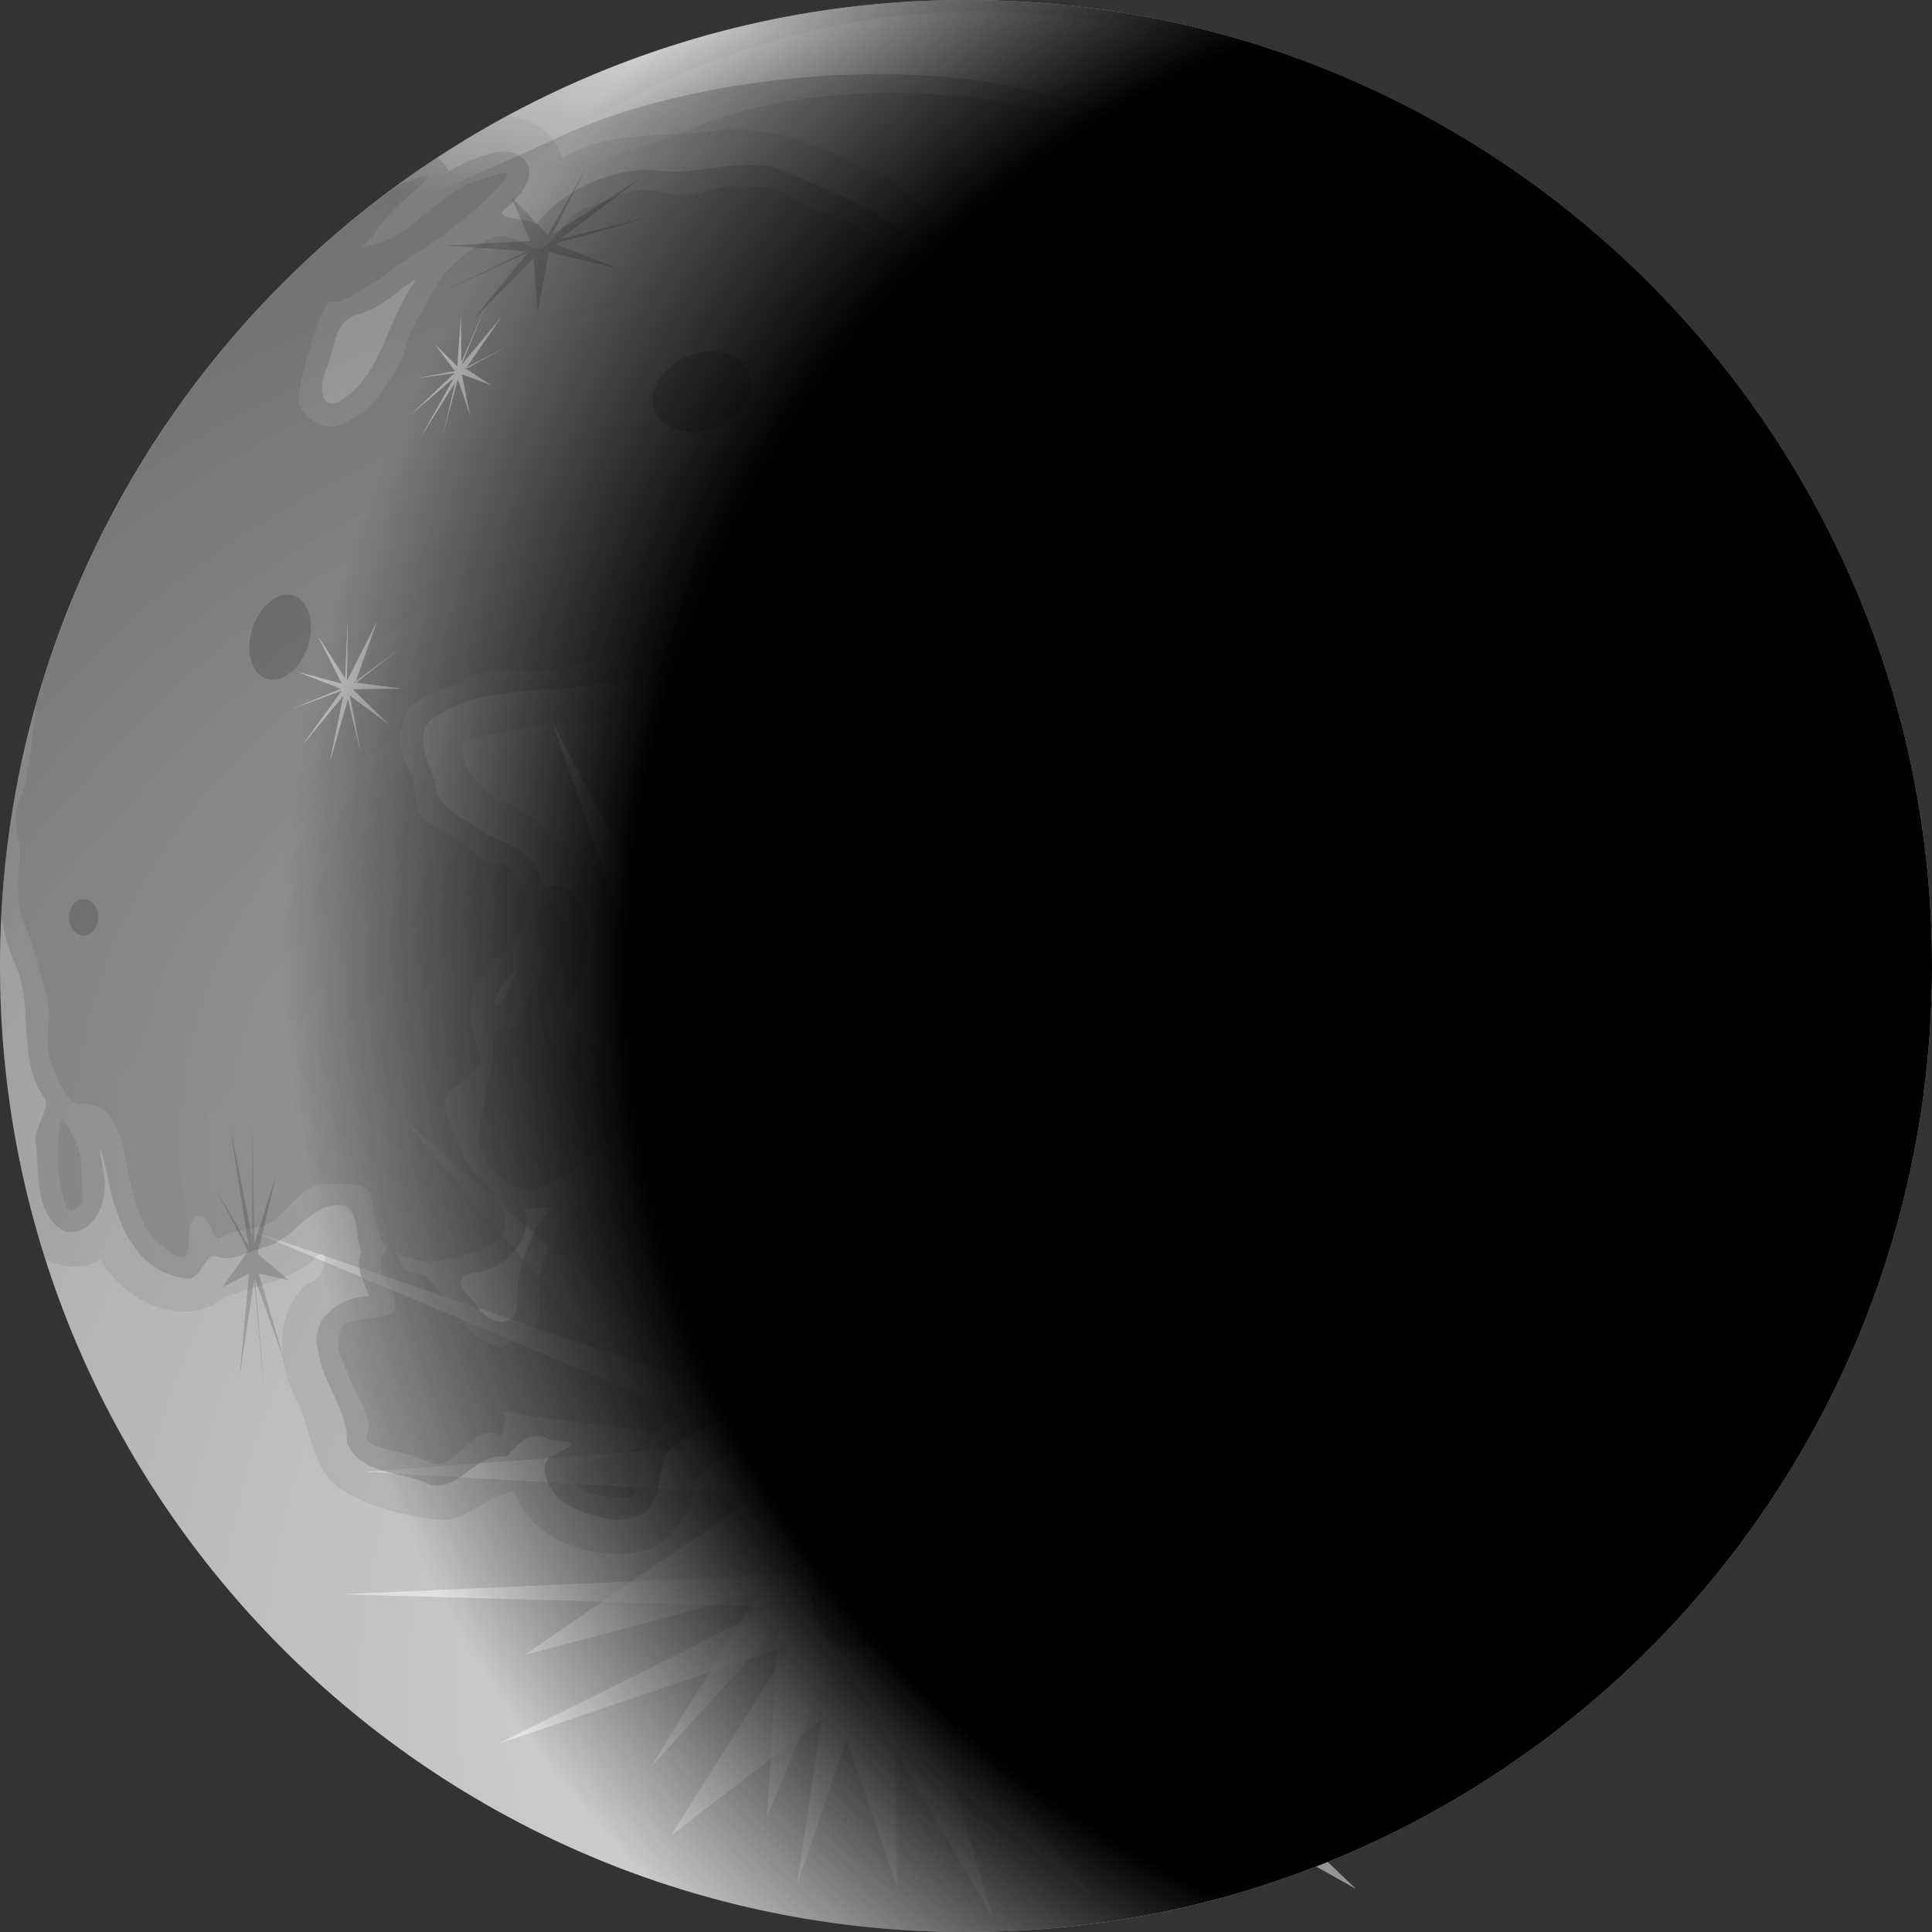 <?xml version="1.0" encoding="UTF-8"?>
<svg version="1.0" viewBox="0 0 540.56 540.56" xmlns="http://www.w3.org/2000/svg" xmlns:xlink="http://www.w3.org/1999/xlink">
<rect x="0" y="0" width="540.56" height="540.56" fill="#333333" stroke="none"/>
<defs>
<linearGradient id="b">
<stop stop-color="#fff" offset="0"/>
<stop stop-color="#fff" stop-opacity="0" offset="1"/>
</linearGradient>
<radialGradient id="f" cx="51.249" cy="268.41" r="731.79" gradientTransform="matrix(.875 0 0 .875 233.74 238.05)" gradientUnits="userSpaceOnUse">
<stop stop-color="#ddd" offset="0"/>
<stop stop-color="#7e7e7e" offset="1"/>
</radialGradient>
<radialGradient id="a" cx="273.41" cy="429.83" r="309.13" gradientTransform="matrix(1.168 0 0 .856 -47.844 -50.459)" gradientUnits="userSpaceOnUse">
<stop stop-color="#a3a3a3" offset="0"/>
<stop stop-color="#696969" offset="1"/>
</radialGradient>
<radialGradient id="e" cx="124.4" cy="120.82" r="102.27" gradientTransform="matrix(2.042 0 0 .49 -47.844 -50.459)" gradientUnits="userSpaceOnUse" xlink:href="#b"/>
<radialGradient id="d" cx="124.4" cy="120.82" r="102.27" gradientTransform="matrix(2.018 .417 -.075 .645 8.536 -123.95)" gradientUnits="userSpaceOnUse" xlink:href="#b"/>
<radialGradient id="c" cx="254.56" cy="36.821" r="430.82" fx="262.91" fy="49.511" gradientTransform="matrix(.875 0 0 .875 233.74 238.05)" gradientUnits="userSpaceOnUse">
<stop offset="0"/>
<stop offset=".75"/>
<stop stop-opacity="0" offset="1"/>
</radialGradient>
</defs>
<path d="m540.56 270.28c0 149.27-121.01 270.28-270.28 270.28s-270.28-121.01-270.28-270.28c0.003-149.27 121.01-270.28 270.28-270.28 149.27-1.7506e-6 270.28 121.01 270.28 270.28z" fill="url(#f)"/>
<path d="m357.12 296.95-86.96 144.07 154.02-45.39-154.47 53.78 107.14 45.2-111.77-16.31 40.5 52.44-55.08-44.27 0.49 41.37-14.13-41.08-13.81 40.34 6.86-45.98-42.17 32.43 33.69-53.46-82.17 27.87 76.88-38.46-120.51-3.44 126.22-5.61-109.29-127.64 132.37 115.94 8.82-166.61 4.35 168.68 99.02-133.87z" fill="#fff" opacity=".478"/>
<path d="m141.31 48.322c-1.44-0.012-4.85 1.325-8.59 2.563-9.62 3.185-17.66 14.885-27.19 17.25-1.95 0.484-3.42 0.939-4.75 1.375 1.32-1.093 2.7-2.43 4-4.375 6.15-9.165 19.02-16.827 13.6-15.75-2.29 0.455-5.04 1.623-7.91 3.031-0.04 0.027-0.09 0.035-0.13 0.063-48.008 35.324-83.884 86.121-100.34 145.03 0.037 1.72-0.011 3.4-0.375 4.84-0.936 3.72-0.657 7.15-1.5 10.5-0.859 3.42-0.752 6.78-2.25 9.75-1.912 3.8-1.824 7.86-0.781 12 1.074 4.27-1e-4 7.71 0 12 0 4.32-0.007 7.44 1.531 11.25 2.481 6.16 4.375 12.93 6.031 19.5 0.252 1 0.499 2 0.75 3 1.13 4.49-1.242 12.55 0.75 16.5 1.313 2.61 3.741 12 8.313 12 4.989 0 7.456 1.32 9.812 6 2.602 5.17 3.055 11.36 4.531 17.22 1.109 4.4 3.024 11.23 6.063 14.25 2.024 2.01 9.813 9.11 9.813 3 0-3.65 0.093-9.91 3.75-9 2.595 0.65 2.919 7.19 5.312 6 1.007-0.5 1.908-1.23 3-1.5 4.778-1.18 7.668-0.81 11.344-3 3.891-2.32 8.64-10.5 14.344-10.5 4.248 0 13.592-1.42 13.592 4.5 0 2.86 1.85 10.95 4.35 13.53-2.19 2.71-2.51 4.9-0.76 8.41 1.73 3.45 2.88 3.52 2.88 8.66 0 1.98-8.31 2.52-10.06 2.87-4.431 0.89-4.722 0.91-5.752 5.03-0.97 3.88 2.14 7.88 2.874 10.81 0.895 3.58 3.418 5.76 4.318 9.35 0.96 3.88 1.93 2.34 0.71 7.19-0.77 3.1 8.72 4.54 10.79 5.06 3.94 0.99 5.36 2.05 8.65 2.87 3.23 0.81 9.5-6.57 12.22-7.93 6.21-3.11 5.64 4.43 7.22-5.04 0.01-0.07-0.4-1.33-0.59-1.96 14.33 3.45 37.26 4.13 41.15 6.87 4.88-4.65 14.34-7.05 19.88-11.37 2.97-2.33 12.58-2.33 16.56-4.32 3.11-1.55 4.59-4.83 5.78-7.22 2.38-4.76 0.83-5.77 6.47-7.18 3.23-0.81-2.68-6.27-5.03-8.63-3.09-3.09-3.41-4.68-4.35-9.37-0.68-3.42 1.84-8.64 2.91-10.78 2.28-4.57 6.99-8.88 10.06-12.97 4.34-5.79-1.31-12.12-5.03-15.85-1.61-1.61-7.84 1.78-9.37 2.16-3.21 0.8-5.03-10.35-5.03-12.22 0-6.94-9.79-13.41-12.97-18.72-2.13-3.54-9.67-4.68-11.5-4.31-4.31 0.86 2.82 17.17 3.59 18.72 2.32 4.63 2.88 10.34 2.88 15.81 0 4.39-1.22 7.03-2.16 10.81-1.02 4.07-2.49 5.92-6.47 7.91-4.22 2.11-7.28 2.16-12.25 2.16-2.16 0-5.78-3.47-7.19-4.32-0.64-2.56-18 15.61-18 27.35 0 10.15 1.11 11.69-5.75 15.12-2.07 1.04-3.34 1.9-4.97 2.85-1.6-0.6-3.09-1.11-5.12-2.13-3.51-1.75-5.14-4.93-7.91-8.62-2.61-3.48-4.79-6.27-7.18-8.66-3.08-3.07-6.66 0.08-7.94-5.03-0.18-0.7-0.55-1.32-0.85-1.97 5.19 2.05 8.17 3.03 14.07 1.56 3.51-0.87 13.3-3.13 15.12-6.75 2.2-4.36 1.08-6.18-1.53-10.5-2.68-4.44-8.52-8.32-9.81-13.47-0.91-3.59-4.53-8-4.53-12.75 0-5.27 10.78-7.9 9.81-12.75-1.05-5.22-3.45-10.55-2.25-16.5 1.47-7.29 7.54-10.88 12.06-16.5 4.58-5.68 4.85-11.19 0.78-17.25-5.41-8.05-4.74-1.64-10.59-6-2.65-1.97-5.43-4.94-9.06-6.75-2.81-1.39-7.47-3.38-8.32-6.75-0.83-3.32-0.55-7.14-2.25-10.5-1.71-3.4-3.46-7.18-2.25-12 1.24-4.9 2.05-6.65 6.78-9 3.48-1.72 6.11-2.29 10.57-4.5 4.34-2.15 6.38-3 11.34-3h12.06c6.5 0 12.52-3 18.88-3h15.87c4.18 0 6.91-0.78 9.82-1.5 3.3-0.82 5.49-1.62 8.31-3.72 2.68-1.99 5.21-5.22 8.28-6.75 4.38-2.17 7.93-3.76 9.06-8.25 0.62-2.44 1.82-6.72 2.28-9 0.18-0.89 2.32-9.69 0.75-11.25-3.45-3.42-7.46-3.69-12.09-6-4.3-2.13-2.25-3.74-2.25-8.25 0-4.08 0.76-10.5 3.78-13.5 3.29-3.26 5.34-9.2 10.56-10.5 5.46-1.35 9.63-3.05 15.88-1.5 3.76 0.94 10.62 1.85 14.34 0 3.14-1.55 9.06-4.401 9.06-9.745 0-3.888-0.41-7.803-3.03-9.75-1.38-1.033-9.18-4.994-9.81-7.5-1.22-4.868-5.02-8.984-11.34-12.75-4.15-2.47-7.28-4.063-12.06-5.25-4.6-1.142-10.42-6.75-15.13-6.75-3.82 0-9.09-0.924-12.81 0-3.79 0.94-5.45 2.25-9.82 2.25-4.3 0-7.03-1.5-10.59-1.5-3.91 0-7.23 0.971-9.81 2.25-2.9 1.441-5.87 2.162-9.06 3.75-2.51 1.243-3.78 3.761-6.04 6-2.28 2.265-3.63 6.073-8.31 3.75-2.17-1.078-6.75-4.14-10.56-2.25-2.55 1.268-7.57 4.521-9.81 6.75-3.68 3.655-5.42 6.241-7.56 10.5-1.83 3.619-5.01 7.924-6.04 12-1.11 4.435-2.74 7.885-5.28 11.245-2.59 3.44-4.13 6.93-8.31 9-2.695 1.34-5.291 4.13-9.812 3-2.528-0.62-6.813-3.82-6.813-6.75 0-4.46 1.278-8.01 2.281-12 0.671-2.659 4.866-17.647 6.782-15.745 3.986 0 8.072-3.301 11.342-5.25 3.84-2.287 7.34-5.436 12.06-8.25 7.11-4.233 15.81-11.197 21.91-17.25 4.22-4.187 4.75-5.55 3.31-5.563zm40.72 353.22c-0.95 0.91-1.75 1.89-2.28 3 2.63-1.22 3.39-2.22 2.28-3zm-2.28 3c-2.52 1.17-6.69 2.57-13.81 4.34-5.06 1.27-11.04 1.97-5.03 6.47 4.72 3.54 9.24 3.6 15.09 3.6 3.06 0 2.88-8.81 2.88-10.78 0-1.35 0.35-2.54 0.87-3.63zm104.63-318.44c-1.91 0.098-3.82 0.312-5.44 0.312-2.65 0-7.53 7.861-8.63 10.063-2.35 4.711-2.9 9.871-2.9 15.121 0 5.28 1.01 8.28 2.18 12.97 1.28 5.1 2.71 9.73 5.03 14.38 3.2 6.39 9.11 12.16 12.94 17.28 3.11 4.14 4.3 6.09 9.38 8.62 4.43 2.22 7.76 2.91 14.4 2.91 7.58 0 19.55-3.41 25.91-7.22 3.79-2.28 8.07-3.67 12.22-5.75 4.08-2.04 5.48-8.06 7.22-11.53 1.95-3.91 0.02-9.39 2.15-13.66 2.4-4.79 0.38-8.87-2.15-12.25-2.97-3.95-9.62-7.78-12.97-8.62-2.82-0.71-5.86-5.84-8.63-7.91-4.12-3.09-7.31-5.114-10.81-7.216-3.04-1.827-4.91-1.319-7.19-3.594-2.1-2.101-1.21-2.64-5.03-3.594-1.83 1.211-6.83 2.156-11.53 2.156-3.73 0-7.27-1.277-10.78-2.156-1.57-0.392-3.47-0.411-5.37-0.312zm167.28 38.246c-2.11 0.21-6.58 5.1-7.16 7.41-0.83 3.34-1.44 5.94-1.44 9.34 0 3.07-0.65 6.76 0 9.38 1.16 4.64 3.27 4.64 0 7.9-2.66 2.67-0.16 3.25 4.32 5.04 3.26 1.3 6.03 1.75 7.9 3.62 2.54 2.54 1.94 4.56 5.75 6.47 2.88 1.44 5.11 5.79 6.5 7.19 2.45 2.45 9.1-2.75 10.78-3.6 3.22-1.6 4.79-4.04 7.22-6.47 2.83-2.83 2.13-6.61 1.44-9.37-0.92-3.69-4.64-5.91 1.44-2.88 6.27 3.14 4.17-2.42 2.87-5.03-1.88-3.75-4.46-7.85-7.22-11.53-2.62-3.49-3.92-5.46-7.18-7.9-1.88-1.41-8.1-1.85-9.35-2.16-2.68-0.67-3.76-3.73-5.78-5.75-2.1-2.1-5.93-1.44-9.34-1.44-0.19-0.18-0.45-0.25-0.75-0.22zm-54.19 11.66c-2.36-0.12-4.53 0.49-6.25 2.22-3.67 3.67-4.64 7.11-8.63 10.09-2.89 2.17-6.87 2.97-9.37 3.6-4.19 1.04-8.62 1.62-12.22 0.71-4.53-1.13-6.9 1.02-9.38 2.88-3.46 2.6-3.26 4.77-7.18 5.75-3.97 0.99-0.55 4.2-7.19 2.87-0.83-0.83-7.69 7.7-8.66 8.66-2.74 2.74-5.29 4.58-8.62 7.91-3.36 3.35-4.31 7.22-0.72 10.81 2.69 2.69 5.68 7.62 6.47 10.78 1.91 7.64 5.97 13.35 9.37 20.16 3.24 6.47 6.47 5.43 6.47 12.97 0 4.84 1.84 6.26 6.47 7.18 4.34 0.87 8.99 0.72 13.69 0.72 4.53 0 5.03 1.16 5.03 5.75 0 1.93-4.87 6.34-5.75 7.22-2.46 2.46-2.88 3.5-2.88 7.91 0 3.34 8.17 4.8 11.5 6.47 4.08 2.03 9-1.06 11.54-3.6 2.79-2.79 3.01-8.14 5.03-11.5 2.26-3.76 0.93-9.79 2.87-13.69 2.14-4.27 3.91-8.47 5.03-12.96 0.76-3.05 2.58-4.95 5.79-5.75 4.49-1.13 5.61-0.1 8.62 2.15 2.73 2.05 6.76 1.44 10.78 1.44 4.6 0 7.78-1.36 10.81-2.88 3.16-1.57 2.61 9.02 2.16 10.82-1.05 4.2 2.17 7.23 3.59 10.78 1.71 4.26 4.32 3.92 4.32 10.09 0 3.91-5.75 0.37-5.75 5.75 0 2.46 4.26 4.13 5.03 7.19 0.88 3.53-5.53 3.13-0.72 7.94 3.48 3.47 7.25 2.87 12.25 2.87 6.79 0 3.03-1.23 7.19 4.31 2.25 3.01 1.82 3.6 7.22 3.6 5.77 0 5.67-1.01 7.18 5.03 1.25 5-1.08 6.15-3.59 8.66-2.48 2.47-6.61 2.26-8.66 4.31-2.92 2.92 5.53 8.33 7.22 9.34 6 3.6 10.69 0.81 15.09-3.59 4.51-4.5 7.57-4.26 9.38-11.5 1.28-5.12-3.25-14.07-6.47-17.28-2.6-2.6 2.48-9.96 2.88-11.53 1.03-4.14 1.43-7.8 1.43-12.22 0-4.13 4.74-6.43 7.91-7.22 5.04-1.26 5.75-0.66 5.75-6.47 0-5.62-1.44-6.23-4.31-10.06-2.82-3.76-10.85-4.63-14.41-9.38-1.75-2.34 5.09-6.12 5.78-6.47 4.2-2.09-6.74-6.95-7.22-7.18-3.48-1.75-6.16 0.87-9.34-0.72-3.74-1.88-8.35-9.07-10.81-11.53-2.57-2.57-5.2-3.68-7.91-5.04-3.63-1.81-6.57-2.13-9.34-1.43-3.02 0.75-1.14 9.41-0.72 11.5 0.82 4.09-4.58 7.42-5.78 12.25-0.92 3.68-4.15 4.99-7.19 5.75-3.32 0.83-4.31-9.99-4.31-12.22 0-3.62 4.42-6.01 5.75-8.66 1.48-2.96-0.63-8.43-1.44-10.06-0.86-1.71-9.95 1.44-11.5 1.44-4.16 0 2.99-10.21 3.59-10.82 3.79-3.78 5.18-3.71 4.32-7.18-0.25-0.99-13.54-5.68-15.13-6.47-4.9-2.45-5.75-5.32-5.75-10.1 0-3.3 0.72-7.2 0.72-10.78 0-5.3 0.98-7.08-3.59-9.37-2.53-1.26-5.08-2.1-7.44-2.22zm-127.03 9.66c-2.84-0.36-5.74 1.6-6.63 3.37-2.1 4.21 0.54 6.47 2.16 8.63 2.34 3.11 1.86 4.64-1.44 7.93-3.29 0-11.21 9.35-18.72 9.35-4.73 0-10.26 1.54-12.93 2.87-3.61 1.81-4.32 4.07-4.32 7.91 0 1.47 4.32 4.38 5.03 7.22 0.9 3.6-8.69 2.5-10.09 2.15-3.57-0.89-4.17-1.94-7.91-2.87-3.6-0.9-5.03 7.53-5.03 10.06 0 4.34 3.6 5.15 3.6 10.09 0 1.36-8.64 4.68-9.35 5.04-4.37 2.18-7.98 5.11-10.09 9.34-2.13 4.27 2.49 7.75 4.31 8.66 5.4 2.7 7.15 0.65 11.53 5.03 5.05 5.05 6.02 10.59 12.22 13.68 4.58 2.3 8.41 2.16 13.69 2.16 6.78 0 10.15-6.09 13.69-10.81 3.95-5.28 0.33-9.88-4.35-12.22-7.12-3.56-18.92-6.66-25.9-12.25-3.51-2.81-6.26-4.53-2.16-8.63 4.71-4.7 6.11-7.02 10.81-9.37 3.23-1.61 6.31-2.16 10.78-2.16 6.71 0 8.2-2.61 13.69 2.88 3.91 3.9 5.1 4.38 10.78 7.22 5.67 2.83 6.71-0.51 10.81 3.59 3.06 3.05 6.93 4.02 11.5 2.88 4.99-1.25 8.29-9.6 10.82-12.97 3.13-4.17 4.8-8.81 3.59-13.66-1.18-4.73-4.31-3.55-4.31-9.37 0-5.61 1.75-5.75-7.22-5.75-6.71 0-8.62-2.18-8.62-7.91 0-2.86 2.15-6.6 2.15-10.81 0-4.26-6.49-7.68-9.34-10.07-0.87-0.72-1.81-1.1-2.75-1.21zm232.4 38.59c-1.31-0.14-2.47 1.3-3.65 2.19-4.42 1.1 0.99 13.96 3.59 16.56 7.41 7.41 1.86-1.1 0-5.75-1.69-4.22 4.5-4.03 6.5-5.03 2.43-1.22-4.21-6.37-5.06-7.22-0.48-0.48-0.94-0.7-1.38-0.75zm-349.56 68.91c-1.39-0.19-2.51 1.15-3.19 3.84-0.95 3.8 2.16 7.51 2.16 11.5 0 3.98-4.14 7.96-5.03 11.53-1.2 4.78-0.91 4.5-3.6 7.19-0.84 0.85-2.39 0-3.59 0-3.15 1.89-1.26 7.25-2.15 10.81-0.91 3.64-2.19 4.61-2.19 8.63 0 2.97-1.44 5.8-1.44 9.34 0 4.7-0.17 5.44 1.44 8.66 1.79 3.57 3.54 4.25 6.5 6.46 3.02 2.27 7.8 1.85 11.5 0 4.15-2.07 5.54-2.87 9.37-5.75 3.05-2.28 6.29-3.54 9.35-4.31 2.73-0.68 7.1-1.59 9.37-2.15 2.33-0.59-1.7 5.49 0 7.18 2.94 2.95 7.41-3.1 7.91-3.59 1.64-1.64-5.22-9.03-5.75-10.09-1.39-2.79-7.19-3.58-10.1-5.04-4.88-2.44-6.2-4.04-10.06-7.9-5.36-5.36-2.31-5.63-5.78-6.5-3.98-1-3.11 1.71-5.03-7.91-1.24-6.2 2.99-9.13 4.31-14.4 1.22-4.87 3.14-7.38 0.72-12.22-1.69-3.38-3.33-5.09-4.72-5.28zm243.69 23.28c-2.15 0.53 0.13 4.9-1.44 6.47l-3.59 3.59c-7.86 7.85-5.48 10.63-1.44 18.72 1.85 3.7 3.32 8.24 4.31 12.22 1.24 4.95 7.05 5.06 11.53 5.06 5.96 0 5.98 2.49 11.5 3.59 6.4 1.28 7.22-7.6 7.22-12.25 0-5.51-0.15-9.75 2.16-14.37 4.22-8.44-0.56-14.25-5.75-19.44-3.75-3.74-9.43-0.16-12.97 0.72-5.72 1.43-7.52 0.7-11.53-4.31zm-379.31 36.68c-1.505-0.75-1.437 9.48-1.437 12.25 0 3.62 0.649 6.19 1.437 9.35 1.195 4.78 2.386 4.8 5.032 2.15 1.075-1.07 0-9.07 0-10.78-1e-3 -4.37-1.738-7.1-2.876-9.37-0.625-1.25-1.436-2.4-2.156-3.6z" fill="url(#a)" fill-rule="evenodd" opacity=".459"/>
<path d="m451.09 296.03-172.03 122.9 203.87 19.46-208.44-10.19 104.92 100.32-124.28-69.79 22.67 77.89-43.82-75.36-19.31 46.99 3.04-52.93-35.71 39.25 30.2-48.82-65.43 17.28 65.52-44.94-110.53-6.26 109.37-8.15-140.81-59.27 151.9 51.66-67.85-194.49 100.75 191.87 90.51-184.26-75.93 192.65 181.39-105.81z" fill="#fff" opacity=".478"/>
<path d="m140.03 42.447c-5.21 0.58-10.39 3.212-14.56 5.532-0.67-1.898-1.79-3.091-3.16-3.813-69.996 45.92-117.46 123.42-121.97 212.21 0.007 0.02 1.8e-4 0.05 0.004 0.07 0.856 4.79 2.172 9.5 4.187 14 4.864 11.62 0.325 25.23 7.438 36.06 3.029 4.17-3.209 8.63-1.875 13.81 0.901 8.28-0.451 19.99 8.312 24.41 9.235 0.8 12.406-10.65 10.344-17.94-1.406-7.79-0.473-5.68 1.031 0.81 2.203 12.12 7.009 27.59 21.031 29.88 5.681 1.86 6.007-6.55 9.5-5.97 5.435 1.76 9.736-1.81 14.844-2.88 7.965-2.62 12.535-13.37 21.75-11.15 3.584 2.7 2.425 8.7 4.184 12.75-1.944 4.39 0.81 8.45 2.22 12.47-7.8-0.07-16.919 6.28-14.341 14.97 0.999 9.23 8.476 16.75 8.125 26.18 4.136 9.15 15.706 7.62 23.316 11.63 8.44 1.7 12.77-9.3 21.06-7.88 4.16-3.85 6.22-7.71 12.81-4.68 7.63 0.64 6.69 1.1 0.47 4.34-5.11 2.58-0.76 10.4 2.75 13.06 6.61 3.69 15.99 7.05 23 2.78 6.45-5.27 1.53-16.34 10.22-19.87 8.62-5.26 17.92-9.6 27.97-11.22 9.12-1.52 9.26-13.19 16.72-16.63 5.4-6.83-2.48-13.38-6.44-18.34-4.92-10.09 6.47-17.6 10.97-25.37 5.57-9.89-3.91-25.64-15.35-23.6-5.4 2.23-2.44-6.59-5.18-9.65-4.19-8.67-11.23-16.25-19.13-21.57-5.9-4.21-18-2.07-16.9 6.85 0.21 9.33 6.48 18.74 7.15 27.15-6.51-8.26-18.67-8.66-24.12-18-2.49-4.26-10.02-5.56-6.94-11.68 4.59-9.53 8.71-22.51 0.28-31.25-1.95-4.14-9.11 0.31-8.66-5.13-2.6-6.35-9.28-8.75-14.9-11.22-5.23-4.66-14.4-6.68-14.5-14.97-2.19-5.87-6.76-14.77 1-18.53 14.06-9.13 31.28-5.46 46.84-9.15 15.02-1.17 32.31 1.22 44.22-10.22 7.66-5.22 16.38-11.23 17.13-21.47 1.87-7.28 4.41-17.29-3.63-21.94-2.9-3.42-11.54-2.31-9.31-8.75 0.86-10.87 10.72-21.13 22.09-18.56 7.27 1.29 15.29 1.89 21.97-1.78-0.87 10.85 2.63 22.15 6.62 31.59-9.6 0.32-15.55 13.18-8.21 20.09-5.38 5.93-13.9 9.41-22.1 10.16-8.89 0.59-18.56 9.02-14.97 18.44-5.62-2.88-14.45-3.15-16.46 4.28-2.69 5.2-2.73 11.82 0.03 17-8.76 4.11-20.13 10.86-18.19 22.19 2.53 11.13 18.12 8.42 21.72 18.5 9.11 14.94 34.79 16.57 43.28 0.25 6.31-6.88 4.28-18.95-4.78-22.35-8.28-4.74-18.42-6.3-25.63-12.87 6.75-9.05 22.08-12.97 30.31-3.75 6.37 6.31 16.25 5.66 23.22 11.12 10.61 4.26 20.56-4.75 24.5-13.97 5.31-7.34 8.14-18.67 1.38-26.03 0.27-3.33-1.63-9.09-2.19-10.4 6.27 1.66 12.9 1.33 19.22 0.28-6.53 4.83-11.81 14.56-5.56 21.75 7.39 9.7 9.33 22.14 16.62 31.97 5.34 6.24 3.4 17.26 12.13 20.59 4.95 2.97 11.04 1.81 16.53 2.28-6.6 4.83-10.82 16.08-3.25 21.94 8.49 5.71 22.33 9.2 29.31-0.66 8.86-11.51 7.07-27.42 14.72-39.65 2.86-5.13 8.39 3.21 13 1.81 3.92 2.27 13.66-4.44 12.97 1.5 0.29 6.7 2.79 13.38 7.22 18.28-5.23 3.34-6.78 10.69-1.91 15.13 1.65 3.43-2.3 8.34 1.56 11.71 4.63 5.93 12.59 5.24 19.03 6.6 3.4 4.01 7.24 8.17 13.1 7.25 3.38 3.37-6.06 4.95-8.41 7.44-7.43 6.16 1.01 16.05 7.63 18.9 7.82 4.5 17.65 1.8 23.28-4.9 8.6-5.78 13.73-17.6 8-27.13-1.96-4.17-6.12-8.37-2.56-12.91 2.39-5.15 1.36-12.18 4.34-16.5 5.82-1.92 13.47-5.43 11.94-12.93 1.2-10.01-8.88-17.21-15.5-21.25 5.09-3.7 3.99-11.17-1.56-13.78-5.48-6.26-15.85-2.27-20.32-9.69-6.89-7.31-16.65-16.54-27.5-13.06-3.72 0.46-5.58 8.52-7.22 1.5-1.34-4.06-10.94-2.64-4.78-6.54 5.24-5.51 0.9-14.23-6.15-15.28-5.03-2.34-13.76-3-12.53-10.68 0.92-8.31 2.27-19.68-6.85-24.07-8.8-4.76-20.72-1.44-24.94 7.85-4.69 6.06-13.11 6.78-20.18 6.43 2.02-7.32 2.57-15.05 3.75-22.53-0.75-11.44-11.94-16.95-20.47-22.22-7.07-5.937-14.27-11.95-22.78-15.87-4.45-4.628-10.89-6.652-16.91-3.969-10.69 1.443-23.1-6.106-32.53 1.344-3.5 6.126-5.13-4.725-9.75-5.406-6.95-3.84-8.31-12.535-15.34-16.469-9.66-6.136-20.56-10.173-31.04-14.625-11.35-2.785-22.78 2.807-34.15 0.625-12.39-0.181-24.89 5.485-32.6 15.25-3.23-2.158-14.04-1.008-7.65-5.188 3.72-3.312 8.99-10.3 2.94-13.875-1.5-1.267-3.51-1.256-5.35-1.25zm-23.62 35.657c-0.57 0.895-1.13 1.791-1.69 2.687-6.61 10.317-8.5 24.599-19.501 31.409-5.831 3.19-5.671-4.69-4.219-8.22 2.791-5.824 1.961-14.608 9.84-16.251 6.06-1.678 10.32-6.459 15.57-9.625zm340 40.406c-2.21-0.1-4.44 0.08-6.5 0.25-12.9 5.01-14.12 21.3-12.35 33.03 1.46 4.6-4.4 10.36 1.22 13.75 5.26 4.03 13.33 4.66 16.28 11.22 5.97 3.32 9.91 13.68 18.25 9.56 9.37-3.93 19.68-10.78 20.31-21.87 4.53-1.98 7.13-7.18 3.54-11.28-4.16-10.19-10.69-20.99-20.91-25.66-6-0.27-9.24-4.62-13.5-7.66-1.97-0.87-4.14-1.24-6.34-1.34zm-168.88 46.53c0.37 0.03 0.8 0.48 1.25 1.59 5.38 2.96 5.18 4.26-1.34 2.6-1.55-0.6-1.02-4.28 0.09-4.19zm215.88 13.44c-0.94-0.11-1.93-0.04-2.94 0.25-10.4 2.89-10.5 16.42-4.97 23.78 2.56 5.21 9.86 13.37 15.25 7.28 3.08-3.21 0.7-8.14-0.44-11.37 6.62-2.83 6.69-12.38 0.38-15.6-2.02-2.1-4.47-4.01-7.28-4.34zm-64.66 25.78c0.14-0.14 0.18-0.07 0.09 0.41-1.37 5.94-7.52 11.2-2.31 2.71 0.57-0.21 1.79-2.69 2.22-3.12zm-40 65.25c-0.21-0.06-0.47-0.03-0.78 0.16-8.43 0.29-6.37 11.64-12.47 15.03-7.16 6.78-4.01 17.77 0.47 25.09 2.21 7.92 5.75 18.5 15.72 18.44 7.96-0.45 16.13 7.63 23.37 1.59 9.4-7.26 3.66-20.24 8.35-29.69 4.48-11.37-3.88-25.1-15.41-27.62-6.05-0.79-13.73 6.27-17.75-1.41-0.57-0.35-0.86-1.4-1.5-1.59zm-253.81 1.59c-2.05 2.79-4.08 12.01-6.63 9.69 0.49-3.87 4.45-7.87 6.63-9.69zm28.56 55.72c0.34-0.18 1.15-0.08 2.69 0.63l0.37 0.93 0.22 0.5c-1 1.75-4.29-1.51-3.28-2.06zm-20.5 10.88c1.43-0.09 1.53 0.49-1.62 3.56l-0.1 0.12c-4.57 7.7-7.04 16.54-6.75 25.5-3.06 6.02-9.76 1.77-11.84-2.68-4.79-4.67-5.74-7.43 1.43-8.28 7.76-1.8 15.32-9.27 12.57-17.72 2.13 0.35 4.88-0.41 6.31-0.5z" fill="url(#a)" fill-rule="evenodd" opacity=".478"/>
<path d="m141.84 32.447c-84.435 45.73-141.84 135.13-141.84 237.84 0 28.66 4.504 56.26 12.781 82.19 4.799 2.39 10.694 2.71 15.344-0.03 6.59 11.79 23.422 19.82 35.156 10.31 8.571-3.24 18.278-4.23 25.125-11 4.538-4.37 2.285 7.31-2.344 7.28-9.96 8.77-8.404 23.91-2.25 34.38 3.483 8.54 3.947 19.55 13.25 24.18 8.258 4.62 18.008 7.14 27.348 7.69 7.24-0.7 12.42-7.14 19.56-8.06 4.11 13.15 20.14 18.55 32.75 17.31 9.47-0.84 15.96-9.03 17.4-17.97 3.24-10.15 15.7-10.52 24.1-14.09 8.77-2.11 15.61-8.19 20.16-15.75 5.35-5.82 11.26-13.32 7.87-21.69-1.33-6.27-11.5-11.88-5.06-18.41 7.85-8.59 13.75-21.29 7.81-32.56-3.42-7.83-10.63-14.55-19.38-15.47-5.24-15.92-18.77-30.13-35.34-33.75-11.4-1.18-22.97 10.14-20.66 21.66-6.2-4.01-0.35-9.96-0.09-15.31 2.9-12.49-1.47-27.05-13.5-33.07-6.5-5.26-12.29-11.64-20.47-14.4-5.44-2.89-11.39-9.57-9.97-15.85 17.4-6.48 36.58-5.54 54.85-7.68 3.84 1.26 12.43-4.38 10.84 2.72-0.8 4.11-6.95 4.95-9.03 8.9-9 9.04-10.48 26.02 0.72 33.97 7.01 4.85 15.39 8.2 19.97 15.78 16.28 17.15 50.54 11.9 58.31-11.37 3.52-7.39 1.88-16.48-2.84-22.94 10.49 5.05 24.17 9.92 34.37 1.53 6.82-4.09 11.73-10.84 14.91-18.03 7.25 13.32 12.18 27.92 20.62 40.53 2.11 4.32 10.31 4.47 10.16 8.31-1.83 13.46 10.33 24.86 23.15 26 5.1 1.04 8.98-0.19 6.26 6.22-1.12 12.53 5.58 24.15 10.43 35.28 7.87 11 22.64 12.57 34.94 14.35 13.71 2.08 23.08-11.97 23.69-24.22 0.47-7.37 2.09-14.8 3.15-21.94 5.86-1.45 0.72 4.94 0.53 8.53-1.79 19.21 21.28 33.01 38.16 25.66 16.22-5.91 29.49-24.53 23.6-42.03-2.24-5.13-4.59-10.2-2.29-15.82 0.95-8.98 12.94-10.14 14.29-19.18 3.96-11.35-2.08-23.48-10.66-30.97 9.14-0.54 16.31-10.53 13.9-19.38 7.81-10.73 1.32-26.59-10.43-31.25-3.21-1.93-10.28-0.36-4.81-5.37 4.17-7.22 1.2-15.15-2.57-21.72-5.92-12.93-16.95-23.23-30.15-28.38-12.01-10.35-33.62-8.84-41.16 6.19-6.99 10.38-4.46 24.2-5.91 35.31-5.2-3.4-0.35-10.51-2.65-15.56-2.3-14.58-18.14-24.57-32.28-20.15-6.61 1.87-12.21 6.23-17 11 3.61-13.66-4.98-27.41-16.78-33.879-14.18-9.763-27.46-22.032-44.29-26.937-9.6 0.663-19.16 0.201-28.65-0.875-4.47-0.961-9.42 1.461-13.16 1.375-9.66-8.448-16.89-20.313-29.62-24.657-13.75-7.276-29.15-13.127-44.94-10.218-13.42 1.305-27.88-0.141-39.81 7.343-1.94-6.749-8.62-11.436-15.53-11.875-0.01 5e-3 -0.03-4e-3 -0.04 0zm95.07 87.503c1.19-0.19 2.42-0.14 3.62 0.18 3.84 1.06 10.03-0.41 12.56 1.5-0.71 4.6 5.1 10.76 1.63 13.97-5.7 5.11-8.78 13.4-6.81 20.91-6.96 4.78-6.9 1.71-5.41-4.63 1.1-10.28-4.21-21.36-13.88-25.43 1.4-3.35 4.7-5.95 8.29-6.5zm244.47 72.59c0.34-0.11 0.64 0.31 0.74 1.78-3.1 3.69-1.77-1.45-0.74-1.78zm-74.57 49.19 0.97 0.28 0.53 0.16c3.62 2.05 9.58-1.88 10.22 3.81 3.82 5.14-0.15 10.43 0.44 15.97-2.3 1.78-8.59 1.75-12.25 1.34-4.47-2.46-7.13-3.36-3.88-9.19 1.28-4.09 1.53-8.75 3.97-12.37z" fill="url(#a)" fill-rule="evenodd" opacity=".208"/>
<path d="m270.28 0.01c-67.48 0-129.15 24.807-176.53 65.75 10.09-3.987 56-24.156 59.94-26.125 35.24-17.622 95.13-24.091 133.87-14.406 3.84 0.959 7.69 1.915 11.53 2.875 18.58 4.643 39.58 2.875 59.03 2.875 11.85 0 11.3-6.88 6.85-13.875-29.47-11.038-61.38-17.094-94.69-17.094z" fill="url(#e)" fill-rule="evenodd" opacity=".652"/>
<path d="m315.16 7.521c-66.68-13.789-131.43 6.282-184.52 50.523 10.58-3.189 59.04-20.371 63.23-22.16 37.53-16.006 97.71-12.289 134.5 8.381 3.65 2.048 7.31 4.094 10.96 6.142 17.64 9.91 38.67 11.874 57.89 15.848 11.7 2.42 12.22-6.752 8.89-16.875-27.43-20.558-58.03-35.053-90.95-41.859z" fill="url(#d)" fill-rule="evenodd" opacity=".242"/>
<path d="m100.96 210.76-3.604-15.07-5.131 17.73 3.817-18.7-11.558 13.95 11.1-15.4-14.043 5.14 13.812-5.69-12.184-4.76 12.428 3.28-6.702-13.37 7.661 11.84 0.752-16.72-0.214 17.46 8.386-16.55-6.178 17.37 12.748-9.91-12.985 9.56 13.505 1.75-13.838 0.2 10.028 9.83-10.861-8.08 3.061 16.14z" fill="#fff" opacity=".459"/>
<path d="m471.23 233.4 6.46 14.08 1.59-18.39-0.11 19.08 8.62-15.93-7.89 17.27 12.78-7.77-12.45 8.26 12.88 2.31-12.83-0.81 9.17 11.82-9.81-10.13 2.51 16.55-3.18-17.17-5.01 17.87 2.68-18.24-10.58 12.2 10.88-11.9-13.58 0.9 13.53-2.88-11.75-7.7 12.23 5.82-6.14-15.24z" fill="#fff" opacity=".459"/>
<path d="m447.53 339.49 0.19 21.05 12.71-21.74-11.21 23.43 20.39-14.67-20.22 16.74 21.02-2.24-20.87 3.03 15.31 10.23-16.12-8.35 5.01 19.81-6.82-18.09-6.34 21.81 5.83-22.97-16.82 19.13 14.04-20.92-20.75 8.96 20.96-8.42-18.08-6.68 19.16 4.21-10.72-16.21 12.43 14.17 0.9-22.28z" fill="#fff" opacity=".459"/>
<path d="m123.91 121.88 3.45-14.86-9.61 15.26 9.19-16.46-12.03 10.22 12.29-11.68-10.24 1.44 10.31-2-5.47-7.317 6.16 5.997 0.98-14.014 0.16 12.814 6.64-15.355-6.6 16.165 11.11-13.387-10.1 14.677 11.24-6.192-11.25 5.802 7.37 4.83-8.29-3.09 2.31 11.51-3.45-10.08-4.17 15.72z" fill="#fff" opacity=".459"/>
<path d="m131.78 90.062 15.91-19.377-26.71 12.147 26.5-12.512-22.81-1.627 23.71-1.293-5.39-12.325 10.33 10.567 10.88-18.991-9.68 18.953 25.36-16.144-23.06 17.37 25.56-6.279-27.08 7.726 17.48 6.79-19.21-4.488-3.12 16.836-1.18-15.17-17.49 17.817z" opacity=".164"/>
<path d="m328.82 59.829 24.79-3.753-27.98-8.845 28.06 8.428-15.86-16.47 18.49 14.904 4.24-12.766 0.61 14.768 20.79-6.838-19.88 7.608 29.65 4.968-28.76-2.513 23.2 12.434-25.29-12.376 8.44 16.737-11.27-16.188-13.59 10.427 9.28-12.065-24.92 1.54z" opacity=".164"/>
<path d="m279.5 262.26-2.49-25.4-17.97 25.73 17.32-25.9-28.38 12.01 26.26-14.96-19.69-7.06 23.54 2.71-7.95-22.12 9.31 21.38 12.03-28.24-8.01 27.91 23-20.18-23.2 22.27 27.77-4.61-27.29 7.54 14.66 15.78-17.87-11.88-1.04 25.02z" opacity=".164"/>
<path d="m79.651 381.05-8.304-23.18 2.877 34.52-3.106-34.34-4.057 26.88 2.598-28.59-7.441 3.78 7.175-10.06-8.797-17.08 8.942 15.65-5.236-33.76 6.222 31.27 0.148-31.87 0.427 34 6.117-19.4-5.11 21.96 8.707 7.36-8.4-1.86 7.238 24.72z" opacity=".164"/>
<path d="m209.64 104.16c2.24 5.46-1.83 12.31-9.11 15.31s-15 1.01-17.25-4.45 1.83-12.32 9.11-15.314c7.27-2.998 15-1.005 17.25 4.454z" opacity=".164"/>
<path d="m86.117 180.84c-2.101 6.41-7.27 10.47-11.544 9.07-4.275-1.4-6.035-7.74-3.932-14.15 2.101-6.41 7.27-10.47 11.545-9.07 4.274 1.4 6.034 7.73 3.931 14.15z" opacity=".164"/>
<path d="m389.79 176.39c-1.63 2.95-6.35 3.46-10.53 1.14-4.17-2.32-6.23-6.59-4.59-9.54 1.63-2.95 6.35-3.46 10.53-1.14 4.17 2.32 6.23 6.59 4.59 9.54z" opacity=".164"/>
<path d="m466.26 147.17c3.64 4.29 5.19 8.95 3.47 10.4-1.71 1.45-6.05-0.85-9.68-5.14-3.63-4.3-5.19-8.95-3.47-10.41 1.72-1.45 6.05 0.85 9.68 5.15z" opacity=".164"/>
<path d="m27.483 256.68c0 2.81-1.823 5.09-4.072 5.09s-4.072-2.28-4.072-5.09 1.823-5.09 4.072-5.09 4.072 2.28 4.072 5.09z" opacity=".164"/>
<path d="m243.28 446.01c0 2.81-1.82 5.09-4.07 5.09s-4.07-2.28-4.07-5.09 1.82-5.09 4.07-5.09 4.07 2.28 4.07 5.09z" opacity=".164"/>
<path d="m251.43 446.01c0 8.44-5.47 15.27-12.22 15.27-6.74 0-12.21-6.83-12.21-15.27 0-8.43 5.47-15.27 12.21-15.27 6.75 0 12.22 6.84 12.22 15.27z" opacity=".164"/>
<path d="m540.56 270.28c0 149.27-121.01 270.28-270.28 270.28s-270.28-121.01-270.28-270.28c0.003-149.27 121.01-270.28 270.28-270.28 149.27-1.7506e-6 270.28 121.01 270.28 270.28z" fill="url(#c)"/>
</svg>
